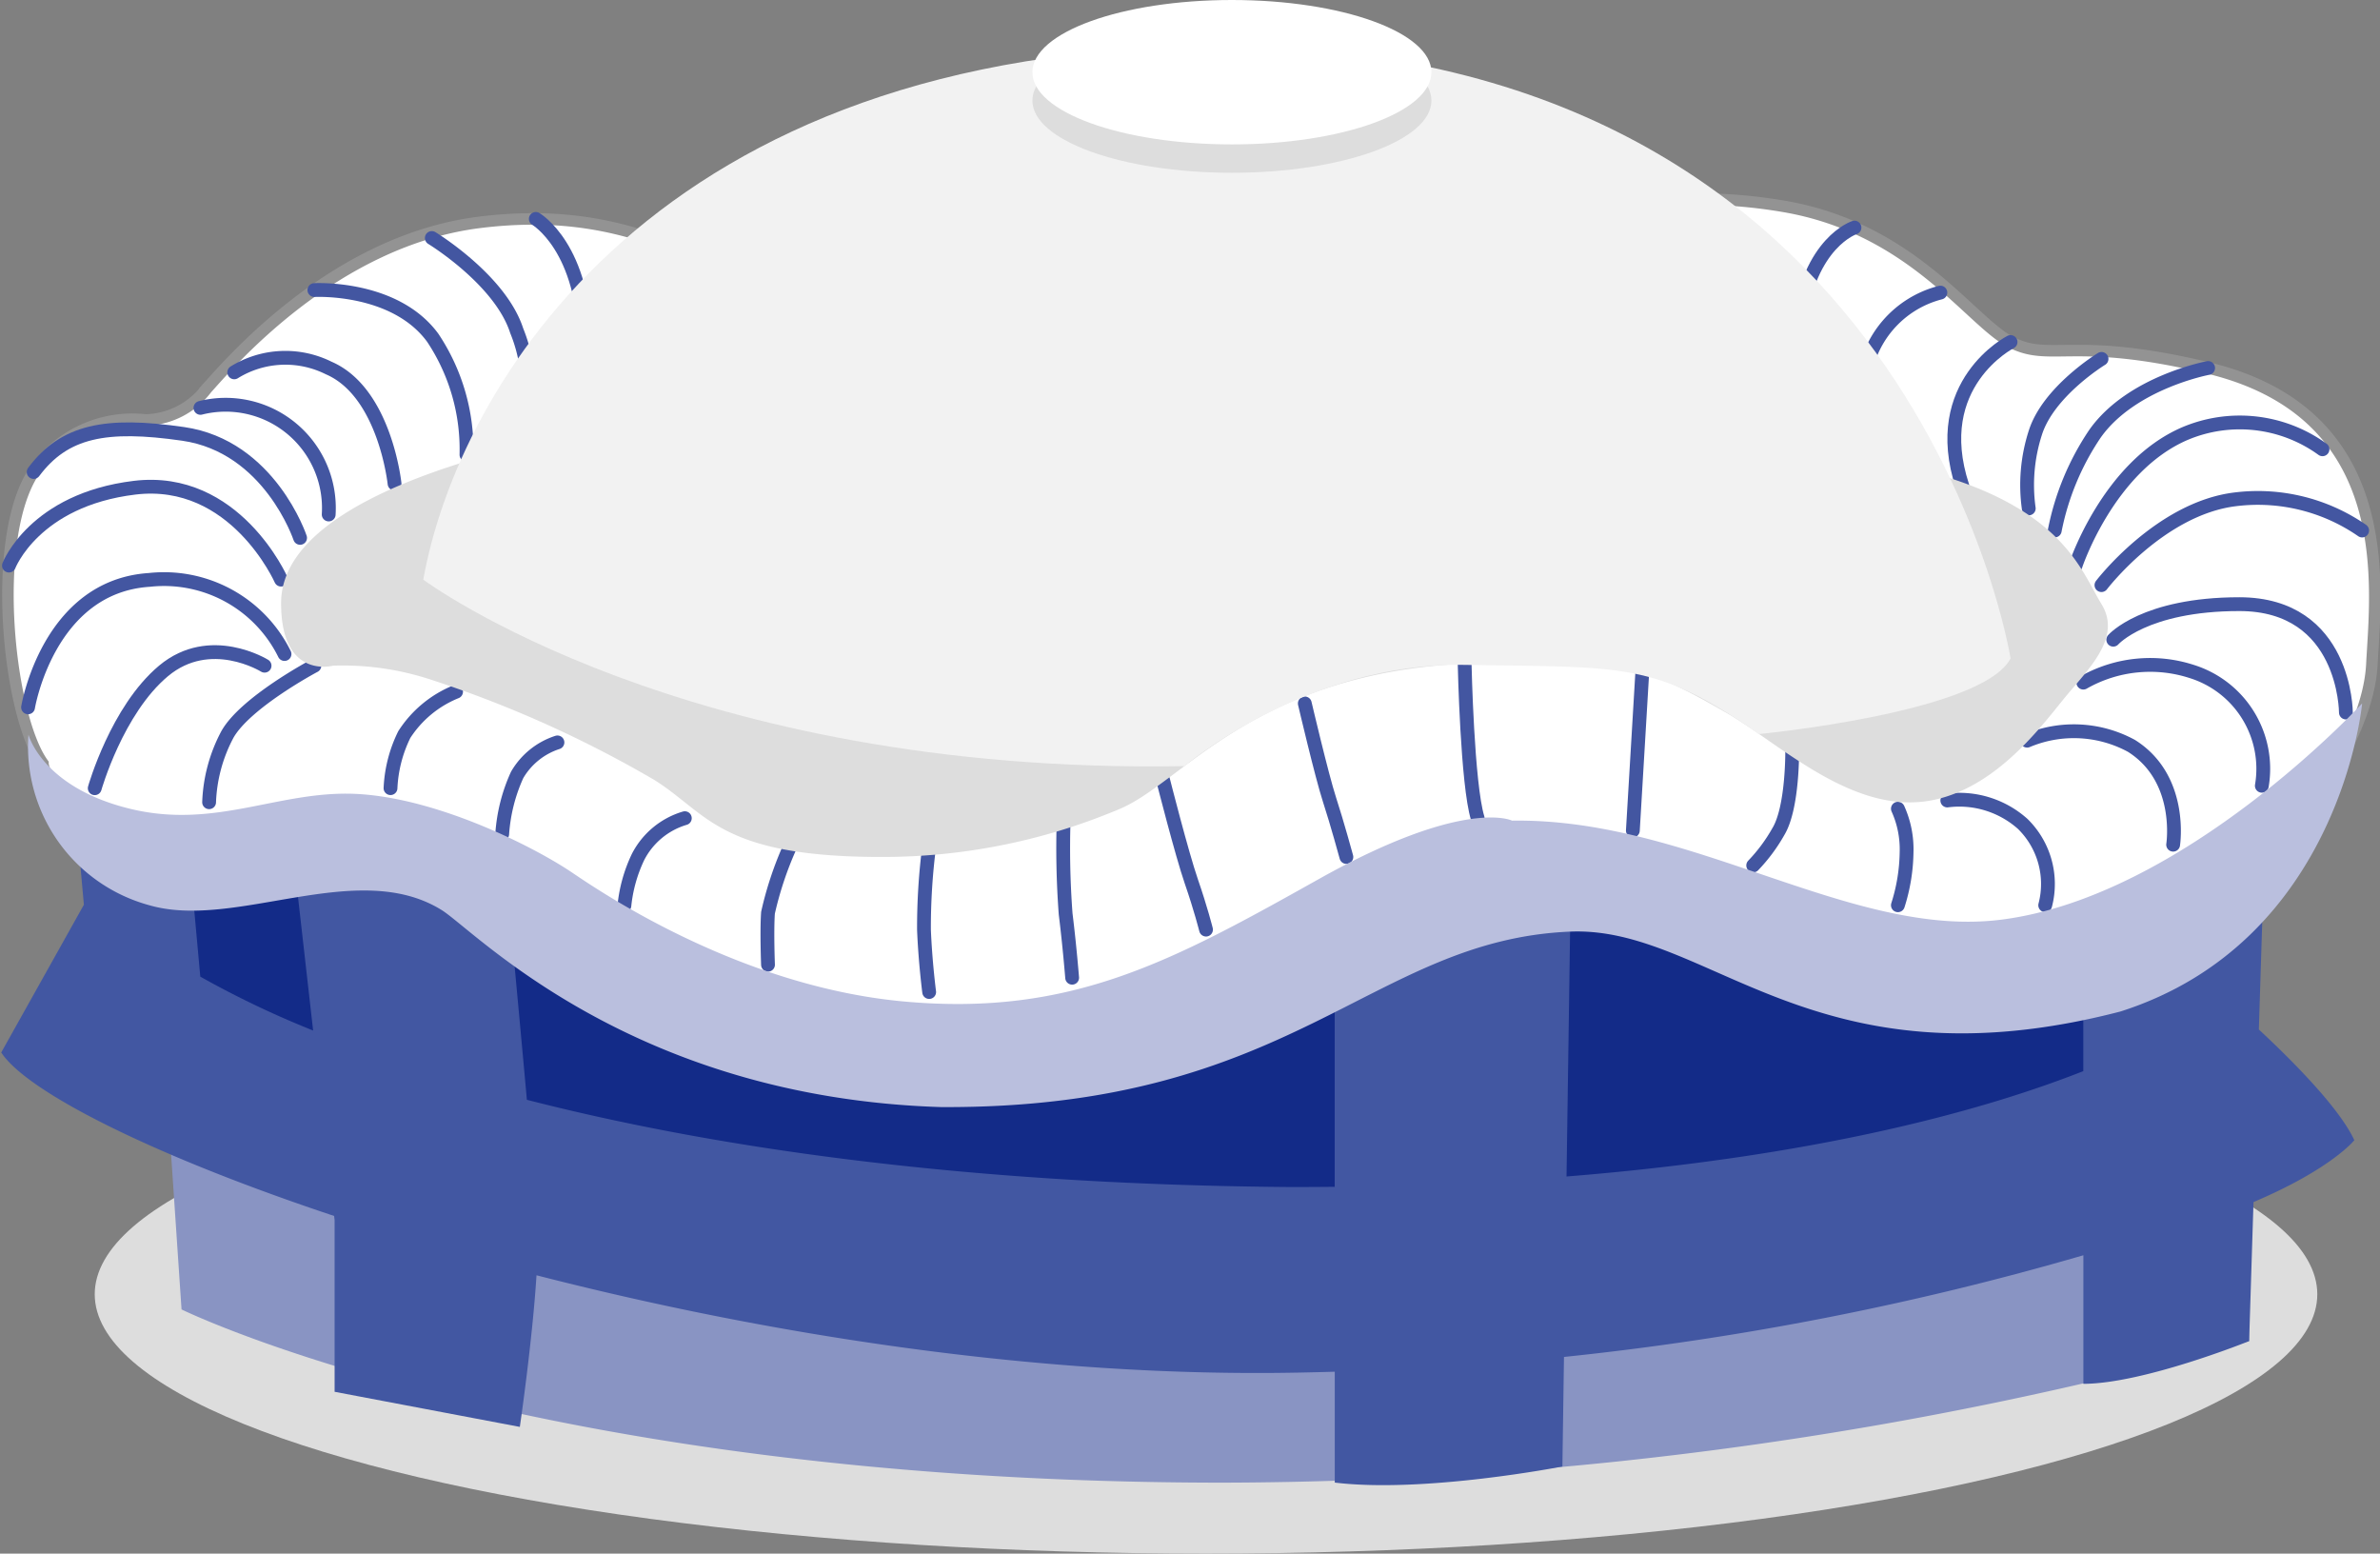 <svg xmlns="http://www.w3.org/2000/svg" width="133.302" height="86.998" viewBox="0 0 133.302 86.998">
  <rect x="0" y="0" width="133.302" height="86.998" fill="#808080" stroke="none"/>
  <g id="京セラドーム" transform="translate(-979.008 -342.642)"><g id="グループ_18473" data-name="グループ 18473"><ellipse id="楕円形_2282" data-name="楕円形 2282" cx="62.242" cy="14.523" rx="62.242" ry="14.523" transform="translate(984.314 400.594)" fill="#ddd"/><path id="パス_12208" data-name="パス 12208" d="m988.464 405.4.712 10.566s19.707 9.7 58.363 9.7a216.065 216.065 0 0 0 57.437-7.923l-.219-12.557Z" fill="#8994c3"/><path id="パス_12210" data-name="パス 12210" d="m988.168 385.4 1.242 15.2s14.123 11.138 41.931 11.43 55.181-2.33 55.181-2.33l14.85-4.513V388l-64.5 1.019Z" fill="none" stroke="#3000ff" stroke-linecap="round" stroke-linejoin="round" stroke-width=".264"/><path id="パス_12211" data-name="パス 12211" d="M986.28 387.928v12.584s14.29 13.186 44.469 14.606 70.623-9.937 70.623-9.937l1.311-10.351-39.424-3.723-33.778 10.477-26.021-10.384Z" fill="#132b88"/><path id="パス_12212" data-name="パス 12212" d="M1110.872 406.491c-.841-1.824-3.531-4.511-5.347-6.2l.324-10.29-10.157 1.857v10.764c-5.263 2.075-14.492 4.739-28.944 5.9l.228-15.683-13.213.436V409.1q-1.185.012-2.4.013c-18.932-.138-32.926-2.34-42.844-4.885-.585-6.473-1.381-14.88-1.381-14.88l-11.9-.546 1.308 11.546a52.948 52.948 0 0 1-6.32-3.017l-.557-6.126-6.443-3.276.48 5.376-4.629 8.273c1.448 2.217 8.52 5.783 18.645 9.154l.027.237v9.609l10.374 1.966s.7-4.773.934-8.49c12.768 3.279 28.036 5.729 42.636 5.45q1.05-.02 2.074-.05v6.208c5.023.607 12.749-.9 12.749-.9l.089-6.135a165.316 165.316 0 0 0 29.091-5.694v7.2c3.383-.009 9.284-2.394 9.284-2.394l.245-7.785c4.37-1.854 5.647-3.463 5.647-3.463Z" fill="#4257a2"/><path id="パス_12213" data-name="パス 12213" d="M1107.487 389.02s4.15-4.914 4.368-9.173 1.515-14.028-9.172-16.6c-7.571-1.819-8.809-.291-11.065-1.455s-5.482-6.346-12.659-7.587a28.776 28.776 0 0 0-12.748.671s-9.1 5.9-24.241 5.751-18.345-2.33-21.257-2.767-6.7-3.785-14.851-2.766-13.977 7.862-15.287 9.318a4.416 4.416 0 0 1-3.422 1.747 6.648 6.648 0 0 0-6.26 2.912c-2.475 3.786-1.4 13.654.521 16.325 0 0-.012 3.112 10.326 4.641s9.9-.146 11.72 1.165 10.483 6.988 16.962 7.935 16.452 2.547 23.659 0 17.908-8.736 24.6-7.5 17.981 7.062 25.334 4.368a65.949 65.949 0 0 0 13.472-6.985Z" fill="#fff" stroke="#939393" stroke-miterlimit="10" stroke-width=".645"/><g id="グループ_18472" data-name="グループ 18472" fill="none" stroke="#4356a1" stroke-linecap="round" stroke-linejoin="round" stroke-width=".773"><path id="パス_12214" data-name="パス 12214" d="M994.943 379.265a7.529 7.529 0 0 0-7.571-4.15c-5.674.364-6.792 7.135-6.792 7.135"/><path id="パス_12215" data-name="パス 12215" d="M994.749 375.1s-2.573-5.828-8.2-5.148-7.04 4.361-7.04 4.361"/><path id="パス_12216" data-name="パス 12216" d="M995.816 372.762s-1.7-5.125-6.552-5.824c-4.335-.625-6.648-.172-8.371 2.135"/><path id="パス_12217" data-name="パス 12217" d="M990.235 365.482a5.783 5.783 0 0 1 7.183 5.969"/><path id="パス_12218" data-name="パス 12218" d="M992.128 363.492a5.441 5.441 0 0 1 5.29-.243c3.154 1.359 3.688 6.473 3.688 6.473"/><path id="パス_12219" data-name="パス 12219" d="M996.617 358.885s4.489-.246 6.625 2.666a11.256 11.256 0 0 1 1.892 6.552"/><path id="パス_12220" data-name="パス 12220" d="M1003.193 355.97s3.834 2.329 4.756 5.193a8.63 8.63 0 0 1 .583 4.224"/><path id="パス_12221" data-name="パス 12221" d="M1009.017 354.9s2.766 1.6 2.766 7.228"/><path id="パス_12222" data-name="パス 12222" d="M1082.876 355.387s-2.542.8-3.124 5.46"/><path id="パス_12223" data-name="パス 12223" d="M1087.686 359.027a5.753 5.753 0 0 0-4.3 5.023"/><path id="パス_12224" data-name="パス 12224" d="M1091.618 361.794s-4.587 2.329-2.694 8.08"/><path id="パス_12225" data-name="パス 12225" d="M1096.713 362.74s-2.984 1.82-3.712 4.149a9.514 9.514 0 0 0-.364 4.223"/><path id="パス_12226" data-name="パス 12226" d="M1102.683 363.249s-4.3.8-6.334 3.677a14.739 14.739 0 0 0-2.256 5.423"/><path id="パス_12227" data-name="パス 12227" d="M1109.089 367.8a7.894 7.894 0 0 0-7.717-.873c-4.295 1.856-6.115 7.389-6.115 7.389"/><path id="パス_12228" data-name="パス 12228" d="M1111.309 372.349a10.257 10.257 0 0 0-7.1-1.747c-4.222.51-7.5 4.805-7.5 4.805"/><path id="パス_12229" data-name="パス 12229" d="M1110.4 382.541s0-6.068-5.969-6.068c-5.314 0-7.061 1.991-7.061 1.991"/><path id="パス_12230" data-name="パス 12230" d="M1105.692 386.642a5.708 5.708 0 0 0-3.931-6.4 7.554 7.554 0 0 0-6.067.625"/><path id="パス_12231" data-name="パス 12231" d="M1100.724 389.942s.58-3.7-2.336-5.534a6.753 6.753 0 0 0-5.842-.29"/><path id="パス_12232" data-name="パス 12232" d="M1093.559 393.333a4.709 4.709 0 0 0-1.262-4.556 5.33 5.33 0 0 0-4.222-1.31"/><path id="パス_12233" data-name="パス 12233" d="M1085.308 387.928a5.514 5.514 0 0 1 .486 2.448 10.2 10.2 0 0 1-.486 2.957"/><path id="パス_12234" data-name="パス 12234" d="M1079.388 384.6s.048 3.252-.777 4.611a9.365 9.365 0 0 1-1.407 1.893"/><path id="線_40" data-name="線 40" transform="translate(1070.463 379.868)" d="M.553 0 0 9.282"/><path id="パス_12235" data-name="パス 12235" d="M1061.043 379.868s.145 6.7.728 8.59"/><path id="パス_12236" data-name="パス 12236" d="M1052.089 382.031s.949 4.055 1.383 5.387.946 3.213.946 3.213"/><path id="パス_12237" data-name="パス 12237" d="M1044.154 386.331s1.052 4.145 1.581 5.673.821 2.694.821 2.694"/><path id="パス_12238" data-name="パス 12238" d="M1038.585 388.458a49.241 49.241 0 0 0 .109 5.366c.218 1.747.364 3.567.364 3.567"/><path id="パス_12239" data-name="パス 12239" d="M1031.05 390.039a35.723 35.723 0 0 0-.291 4.659c.073 1.82.291 3.494.291 3.494"/><path id="パス_12240" data-name="パス 12240" d="M1023.261 390.039a19.478 19.478 0 0 0-1.238 3.713c-.073 1.019 0 2.911 0 2.911"/><path id="パス_12241" data-name="パス 12241" d="M1017.364 388.458a4.32 4.32 0 0 0-2.62 2.173 8.267 8.267 0 0 0-.764 2.72"/><path id="パス_12242" data-name="パス 12242" d="M1010.23 384.215a4.051 4.051 0 0 0-2.257 1.82 9.507 9.507 0 0 0-.837 3.312"/><path id="パス_12243" data-name="パス 12243" d="M1004.552 381.376a6.205 6.205 0 0 0-2.9 2.4 7.538 7.538 0 0 0-.772 3"/><path id="パス_12244" data-name="パス 12244" d="M996.617 379.92s-3.864 2.048-4.877 3.858a8.735 8.735 0 0 0-1.02 3.786"/><path id="パス_12245" data-name="パス 12245" d="M993.827 379.92s-3.044-1.893-5.659.291-3.854 6.57-3.854 6.57"/></g><path id="パス_12247" data-name="パス 12247" d="M1086.522 368.928c8.007 2.038 9.027 5.652 10.191 7.545s-.786 3.678-2.083 5.267-3.741 4.9-7.235 5.678c-4.5 1-8.634-3.106-11.72-4.877-4.659-2.673-6.483-3.385-15.652-2.673-10.992.853-14.85 6.6-18.272 8.06a34.109 34.109 0 0 1-13.1 2.7c-9.318.052-9.973-2.412-12.976-4.3a64.231 64.231 0 0 0-12.479-5.61 15.807 15.807 0 0 0-5.538-.8s-2.906.8-2.906-3.494c-.022-7.644 20.923-10.214 20.923-10.214Z" fill="#ddd"/><path id="パス_12248" data-name="パス 12248" d="M1002.715 375.1s14.649 10.94 42.64 10.443c0 0 6.787-5.822 15.688-5.67s10.658-.2 16.485 3.874c0 0 12.514-1.2 14.09-4.235 0 0-5.4-34.275-44.213-34.275-31.733-.005-42.774 19.163-44.69 29.863Z" fill="#f2f2f2"/><path id="パス_12249" data-name="パス 12249" d="M1003.751 393.606c1.854 1.155 10.592 10.483 27.954 11.029 19.765.109 24.02-9.349 35.242-9.825 7.782-.33 13.569 8.951 30.822 4.474 12.339-3.931 13.54-17.253 13.54-17.253s-9.937 10.811-20.215 12.11c-8.454 1.069-17.349-5.7-27.394-5.545 0 0-2.621-1.323-10.811 3.263s-13.868 7.721-23.258 6.863-17.289-6.353-18.637-7.257c-2.093-1.4-7.255-4.02-11.732-4.348s-8.068 2.012-12.982.811-5.678-4.15-5.678-4.15a9.205 9.205 0 0 0 6.77 9.555c4.841 1.401 11.647-2.675 16.379.273Z" fill="#babfde"/><ellipse id="楕円形_2283" data-name="楕円形 2283" cx="11.174" cy="4.043" rx="11.174" ry="4.043" transform="translate(1036.833 344.231)" fill="#ddd"/><ellipse id="楕円形_2284" data-name="楕円形 2284" cx="11.174" cy="4.043" rx="11.174" ry="4.043" transform="translate(1036.833 342.642)" fill="#fff"/></g></g>
</svg>
